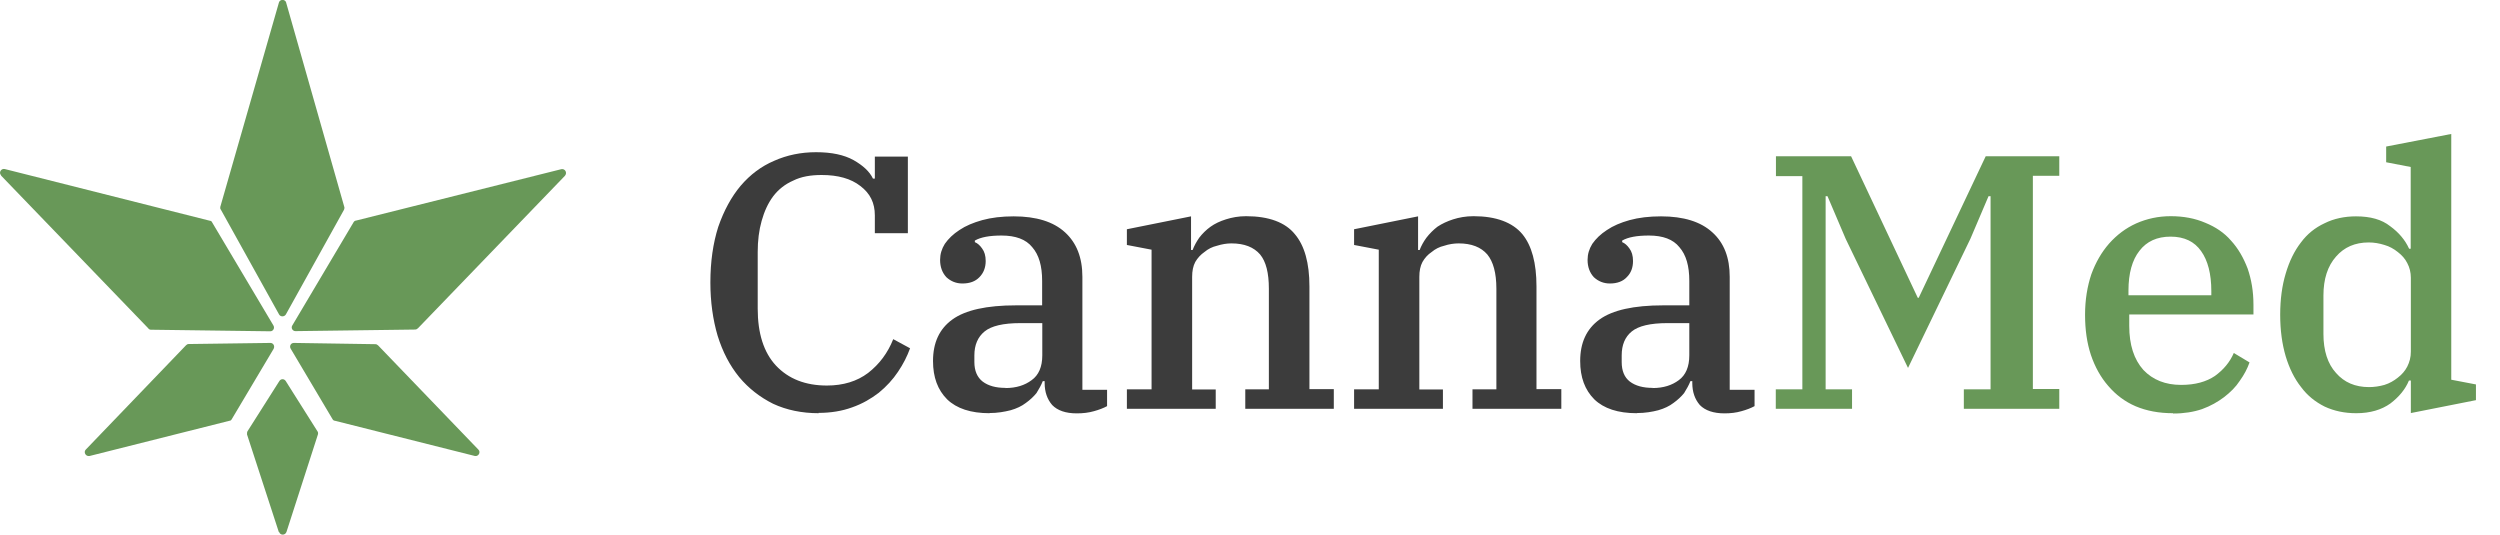 <svg xmlns="http://www.w3.org/2000/svg" width="159" height="34" fill="none"><path fill="#689858" d="M18.2.17l3.7 13c.02.05 0 .1-.02.17L18.18 20c-.1.16-.34.16-.43 0l-3.7-6.66c-.05-.06-.05-.12-.04-.18l3.73-13c.06-.22.4-.22.46 0zM17.73 33.83l-2.02-6.2c0-.08 0-.15.03-.2l2.03-3.2c.1-.15.3-.15.4 0l2.02 3.2c.04.05.05.12.03.2l-2 6.2c-.08.23-.4.23-.47 0zM26.58 20.88l9.35-9.7c.17-.2 0-.47-.23-.42l-13.06 3.27c-.06 0-.12.05-.15.1l-3.9 6.57c-.1.16.02.36.2.36l7.6-.1c.08 0 .14-.03.18-.08zM.07 11.17l9.35 9.7c.04.06.1.1.17.1l7.6.1c.18 0 .3-.2.2-.37l-3.9-6.56c-.02-.06-.08-.1-.14-.1L.3 10.75c-.23-.05-.4.23-.23.4zM14.6 26.76L5.7 29c-.25.05-.4-.24-.25-.4l6.38-6.64c.05-.05.1-.08.17-.08l5.2-.07c.18 0 .3.2.2.38l-2.66 4.47c-.03.06-.08.1-.14.1zM30.2 29l-8.9-2.24c-.07 0-.12-.05-.15-.1l-2.66-4.48c-.1-.16 0-.37.2-.37l5.2.08c.05 0 .1.03.16.08l6.38 6.63c.16.16 0 .45-.23.4z"/><path fill="#3C3C3C" d="M52.07 26.28c-1.07 0-2.04-.2-2.9-.6-.84-.42-1.56-.98-2.16-1.7-.6-.74-1.05-1.6-1.37-2.63-.3-1.02-.46-2.15-.46-3.38 0-1.33.17-2.5.5-3.54.36-1.04.84-1.92 1.43-2.62.6-.7 1.3-1.23 2.12-1.58.83-.37 1.72-.55 2.67-.55 1 0 1.78.17 2.38.5.6.34 1.03.73 1.24 1.18h.12v-1.4h2.1v4.87h-2.1V13.7c0-.8-.3-1.4-.92-1.87-.6-.47-1.42-.7-2.46-.7-.7 0-1.3.1-1.82.36-.5.22-.93.55-1.27 1-.32.43-.56.95-.73 1.56-.17.6-.25 1.26-.25 1.98v3.6c0 1.57.38 2.78 1.16 3.62.8.85 1.88 1.27 3.24 1.27 1.04 0 1.92-.27 2.62-.8.72-.56 1.25-1.27 1.6-2.15l1.07.58c-.18.5-.43 1-.77 1.5-.32.48-.73.93-1.22 1.33-.48.37-1.04.7-1.7.93-.63.23-1.35.35-2.13.35zm10.87 0c-1.2 0-2.1-.3-2.7-.88-.6-.6-.9-1.4-.9-2.44 0-1.16.4-2.04 1.23-2.64.83-.6 2.18-.9 4.05-.9h1.66v-1.56c0-.94-.2-1.65-.63-2.14-.4-.5-1.06-.74-1.95-.74-.75 0-1.32.1-1.7.32v.1c.17.07.32.2.46.4.15.2.23.46.23.8 0 .42-.14.77-.4 1.03-.25.26-.6.4-1.08.4-.4 0-.74-.14-1.02-.4-.26-.28-.4-.65-.4-1.1 0-.36.1-.7.3-1.02.23-.33.53-.62.93-.88.4-.27.88-.47 1.45-.63.58-.16 1.25-.24 2-.24 1.44 0 2.53.34 3.27 1.02.73.67 1.1 1.6 1.1 2.83v7.18h1.57v1.04c-.22.12-.5.23-.83.32-.35.1-.7.14-1.1.14-.7 0-1.22-.18-1.56-.53-.32-.37-.48-.84-.48-1.4v-.12h-.12c-.1.26-.24.5-.4.76-.18.22-.4.43-.68.63-.26.2-.58.35-.96.46-.4.1-.84.18-1.36.18zm1-1.6c.7 0 1.24-.18 1.67-.5.45-.32.68-.85.68-1.58v-2.05H64.9c-1.1 0-1.85.18-2.28.53-.43.35-.65.86-.65 1.52v.43c0 .55.18.97.53 1.24.36.27.84.4 1.45.4zm7.73.08h1.57v-8.88l-1.57-.3v-1l4.08-.82v2.14h.1c.1-.26.24-.52.42-.78.2-.26.44-.5.72-.7.28-.2.6-.35.98-.47s.8-.2 1.28-.2c1.46 0 2.5.4 3.1 1.14.62.73.93 1.84.93 3.33v6.53h1.55V26H79.2v-1.24h1.5v-6.4c0-1-.18-1.72-.56-2.18-.4-.46-1-.7-1.82-.7-.3 0-.6.05-.92.15-.3.07-.56.2-.8.4-.23.16-.43.37-.58.63-.14.26-.2.58-.2.95v7.16h1.5V26h-5.65v-1.24zm14.46 0h1.56v-8.88l-1.57-.3v-1l4.07-.82v2.14h.1c.1-.26.24-.52.43-.78.2-.26.44-.5.7-.7.3-.2.63-.35 1-.47.38-.12.8-.2 1.3-.2 1.44 0 2.48.4 3.1 1.14.6.73.9 1.84.9 3.33v6.53h1.58V26h-5.65v-1.24h1.52v-6.4c0-1-.2-1.72-.58-2.18-.4-.46-1-.7-1.82-.7-.3 0-.62.05-.92.15-.3.07-.56.2-.8.4-.24.16-.43.37-.58.63-.14.26-.2.58-.2.95v7.16h1.5V26h-5.65v-1.24zm17.97 1.52c-1.2 0-2.1-.3-2.7-.88-.6-.6-.9-1.4-.9-2.44 0-1.16.4-2.04 1.23-2.64.83-.6 2.18-.9 4.05-.9h1.66v-1.56c0-.94-.2-1.65-.63-2.14-.4-.5-1.05-.74-1.94-.74-.75 0-1.32.1-1.7.32v.1c.17.07.32.2.46.4.15.2.23.46.23.8 0 .42-.13.77-.4 1.03-.24.26-.6.4-1.07.4-.4 0-.74-.14-1.02-.4-.26-.28-.4-.65-.4-1.1 0-.36.1-.7.3-1.02.23-.33.53-.62.93-.88.4-.27.87-.47 1.44-.63.58-.16 1.25-.24 2-.24 1.44 0 2.53.34 3.27 1.02.74.67 1.1 1.6 1.1 2.83v7.18h1.58v1.04c-.22.12-.5.23-.83.32-.34.1-.7.14-1.08.14-.7 0-1.23-.18-1.57-.53-.32-.37-.48-.84-.48-1.4v-.12h-.12c-.1.26-.24.5-.4.76-.18.22-.4.43-.68.63-.26.2-.58.35-.96.46-.38.1-.84.18-1.36.18zm1-1.6c.7 0 1.24-.18 1.67-.5.44-.32.67-.85.67-1.58v-2.05h-1.38c-1.1 0-1.85.18-2.28.53-.43.35-.64.86-.64 1.52v.43c0 .55.17.97.52 1.24.36.27.84.4 1.45.4z"/><path fill="#689858" d="M112.95 24.76h1.68V11.2h-1.68V9.94h4.78l4.24 9h.06l4.26-9h4.68v1.24h-1.68v13.56h1.68V26h-6.07v-1.24h1.7V12.48h-.13l-1.15 2.7-3.97 8.22-3.96-8.2-1.16-2.72h-.12v12.28h1.68V26h-4.85v-1.24zm25.25 1.52c-.9 0-1.68-.15-2.37-.44-.7-.3-1.27-.74-1.75-1.3-.47-.54-.84-1.2-1.1-1.97-.25-.76-.37-1.6-.37-2.55 0-.95.14-1.8.4-2.58.28-.76.65-1.4 1.13-1.95.5-.56 1.06-.98 1.72-1.28.68-.3 1.4-.46 2.2-.46.82 0 1.55.14 2.2.42.64.26 1.2.63 1.63 1.13.46.5.8 1.1 1.06 1.78.24.7.37 1.45.37 2.3V20h-7.9v.73c0 1.2.3 2.13.9 2.8.6.63 1.4.95 2.4.95.9 0 1.6-.2 2.15-.57.55-.4.95-.88 1.2-1.46l1 .6c-.14.4-.34.78-.62 1.17-.26.4-.6.73-1 1.04-.4.3-.85.56-1.4.76-.53.18-1.14.28-1.83.28zm-2.8-7.5h5.24v-.26c0-1.1-.22-1.95-.65-2.55-.42-.6-1.06-.92-1.94-.92-.86 0-1.52.3-1.98.9-.46.58-.7 1.43-.7 2.53v.3zm14.45 7.5c-.73 0-1.4-.14-2-.42-.6-.3-1.1-.7-1.5-1.24-.43-.54-.75-1.2-.98-1.96-.23-.78-.35-1.66-.35-2.64 0-.98.12-1.86.35-2.62.23-.78.55-1.44.97-1.98.4-.54.9-.94 1.5-1.22.6-.3 1.28-.44 2-.44.92 0 1.64.2 2.18.63.55.4.95.88 1.2 1.43h.1v-5.2l-1.56-.3v-1l4.14-.8v15.63l1.57.3v1l-4.14.82V24.2h-.12c-.23.56-.63 1.04-1.18 1.46-.56.4-1.28.62-2.17.62zm.8-1.66c.35 0 .68-.05 1-.14.32-.1.6-.26.85-.46.26-.2.46-.43.6-.7.15-.3.23-.6.23-.95v-4.7c0-.35-.08-.66-.23-.94-.14-.28-.34-.5-.6-.7-.25-.2-.53-.36-.85-.45-.32-.1-.65-.16-1-.16-.87 0-1.56.3-2.08.9-.53.6-.8 1.42-.8 2.48v2.44c0 1.06.27 1.9.8 2.48.52.6 1.22.9 2.1.9z"/></svg>